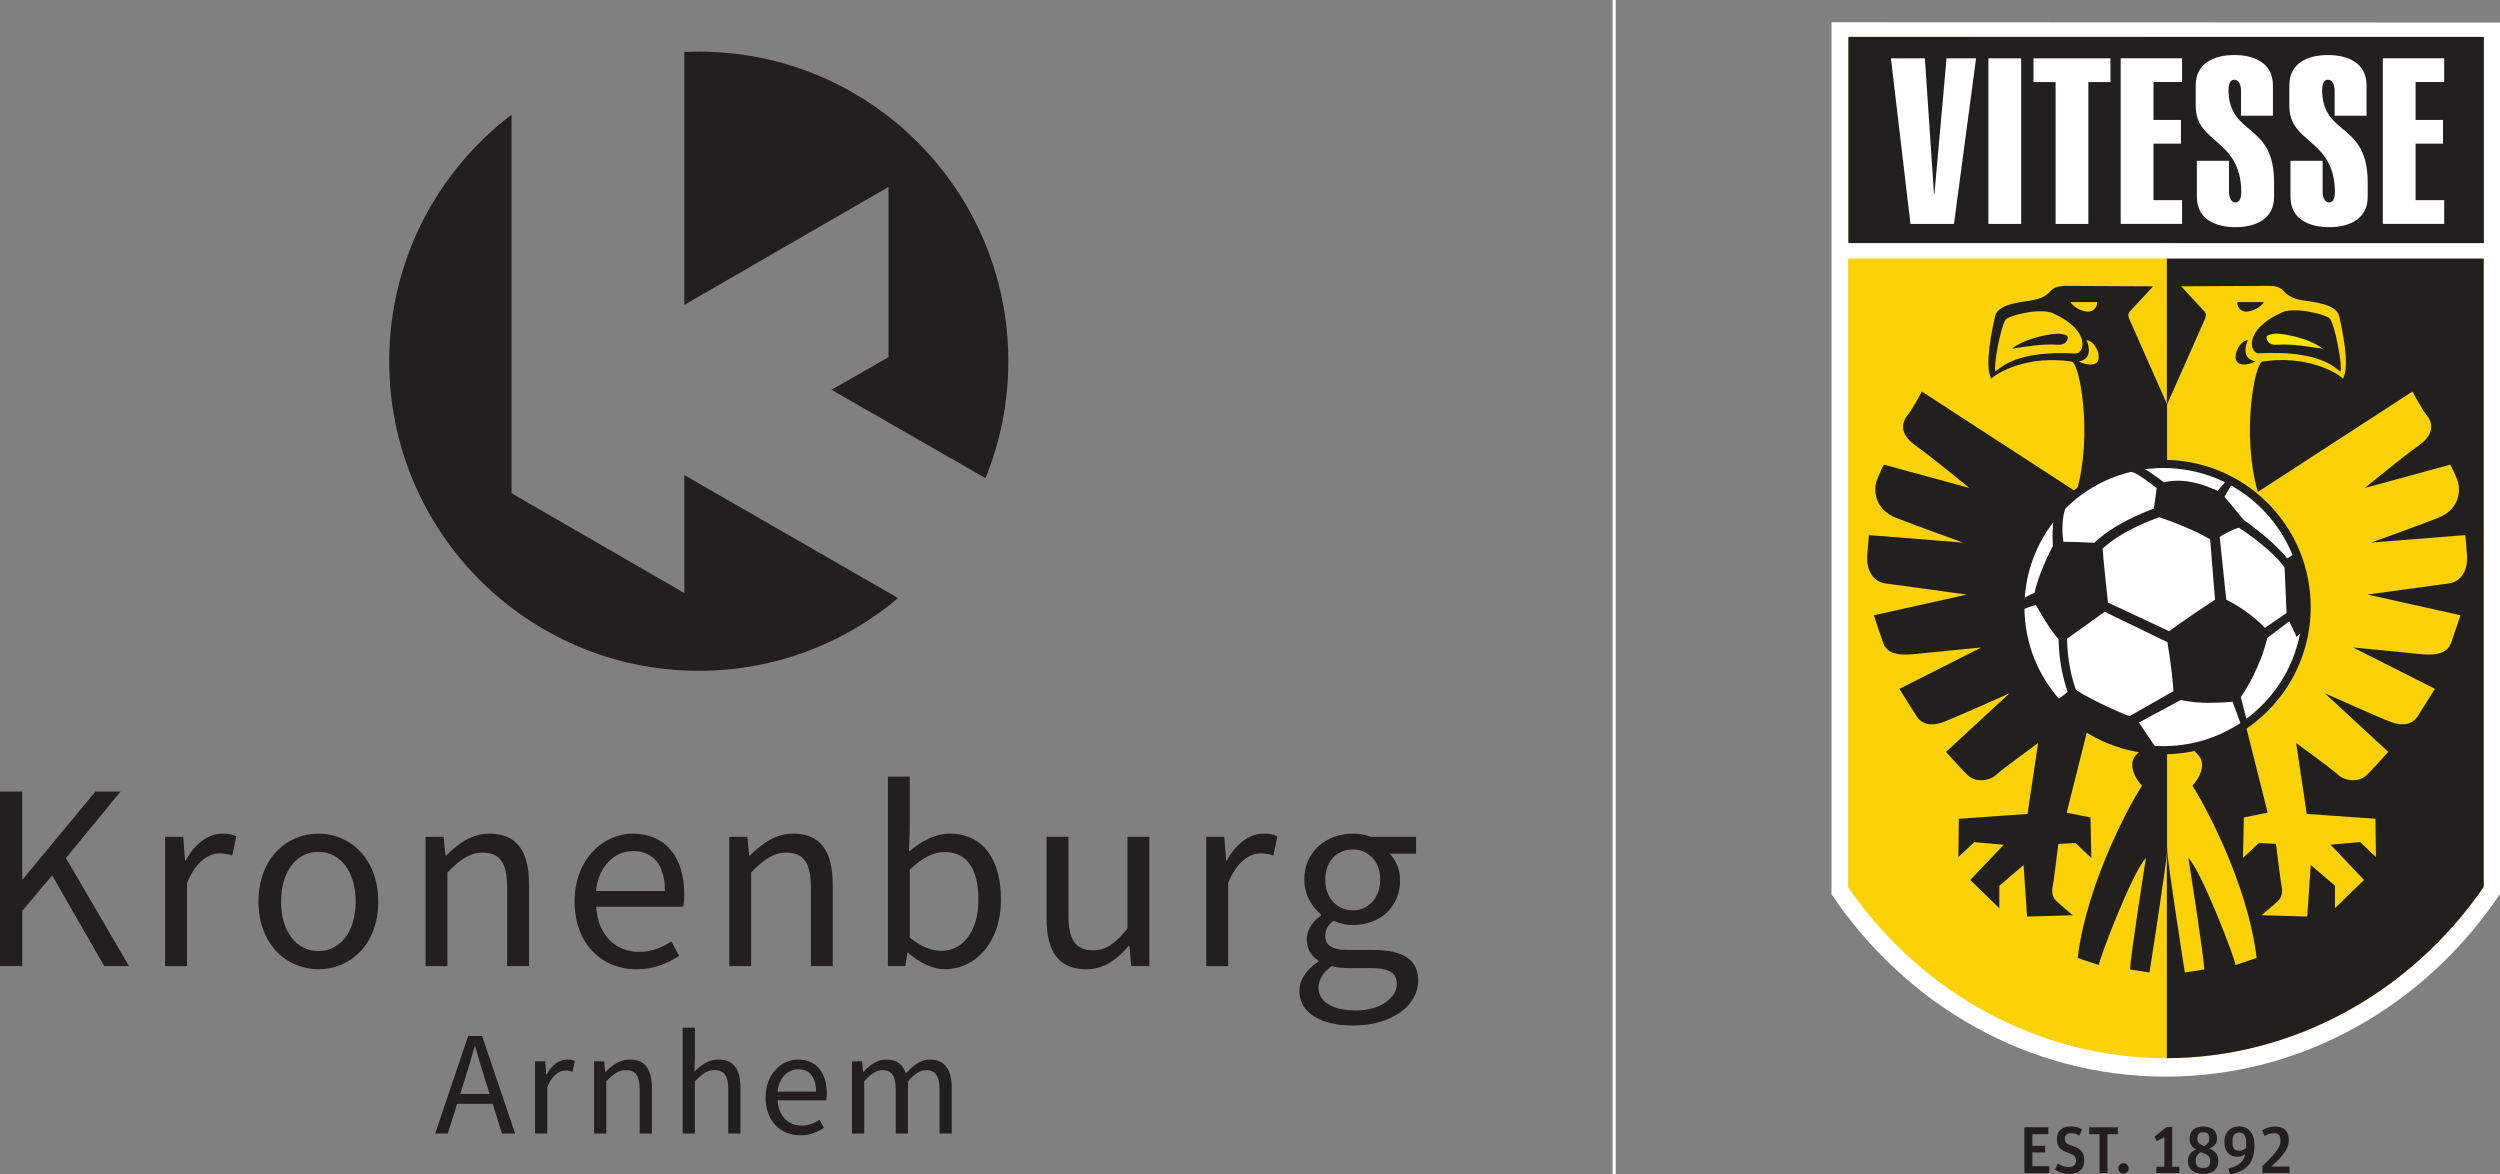 <?xml version="1.0" encoding="UTF-8"?><svg id="Layer_1" xmlns="http://www.w3.org/2000/svg" width="730.53" height="343.17" xmlns:xlink="http://www.w3.org/1999/xlink" viewBox="0 0 730.53 343.17"><rect x="0" y="0" width="730.53" height="343.17" fill="#808080" stroke="none"/><defs><clipPath id="clippath"><path d="M602.66,207c-16.35-16.32-16.38-42.8-.06-59.15,16.32-16.35,42.8-16.38,59.15-.06,16.35,16.32,16.38,42.8.06,59.15-16.32,16.35-42.8,16.38-59.15.06h0Z" fill="none"/></clipPath></defs><path d="M0,231.3h6.49v25.58h.21l21.19-25.58h7.34l-15.96,19.43,18.42,31.56h-7.24l-15.21-26.49-8.75,10.37v16.12H0v-50.99Z" fill="#231f20"/><path d="M48.25,244.53h5.28l.54,6.88h.21c2.63-4.79,6.49-7.81,10.74-7.81,1.67,0,2.85.21,4.03.78l-1.19,5.61c-1.3-.41-2.15-.62-3.66-.62-3.19,0-7,2.3-9.55,8.69v24.25h-6.39v-37.77Z" fill="#231f20"/><path d="M75.53,263.46c0-12.6,8.24-19.86,17.5-19.86s17.5,7.26,17.5,19.86-8.24,19.77-17.5,19.77-17.5-7.26-17.5-19.77ZM103.93,263.46c0-8.65-4.4-14.54-10.9-14.54s-10.9,5.89-10.9,14.54,4.4,14.45,10.9,14.45,10.9-5.79,10.9-14.45Z" fill="#231f20"/><path d="M124.35,244.53h5.28l.54,5.45h.21c3.6-3.54,7.48-6.38,12.67-6.38,7.96,0,11.53,5.14,11.53,14.77v23.93h-6.39v-23.1c0-7.03-2.13-10.05-7.13-10.05-3.86,0-6.54,1.97-10.32,5.8v27.35h-6.39v-37.77Z" fill="#231f20"/><path d="M167.9,263.46c0-12.29,8.28-19.86,16.98-19.86,9.63,0,15.07,6.92,15.07,17.72,0,1.35-.11,2.7-.3,3.63h-25.43c.46,8,5.35,13.19,12.55,13.19,3.62,0,6.6-1.17,9.4-3.02l2.29,4.19c-3.31,2.17-7.33,3.92-12.47,3.92-10.07,0-18.08-7.36-18.08-19.77ZM194.3,260.37c0-7.57-3.4-11.68-9.31-11.68-5.31,0-10.05,4.26-10.83,11.68h20.14Z" fill="#231f20"/><path d="M213.1,244.53h5.28l.54,5.45h.21c3.6-3.54,7.48-6.38,12.67-6.38,7.96,0,11.53,5.14,11.53,14.77v23.93h-6.39v-23.1c0-7.03-2.13-10.05-7.13-10.05-3.86,0-6.54,1.97-10.32,5.8v27.35h-6.39v-37.77Z" fill="#231f20"/><path d="M265.37,278.39h-.21l-.6,3.9h-5.11v-55.35h6.39v15.14l-.21,6.77c3.46-2.98,7.66-5.26,11.86-5.26,9.76,0,15,7.57,15,19.21,0,12.9-7.73,20.42-16.36,20.42-3.52,0-7.43-1.81-10.77-4.83ZM285.9,262.9c0-8.33-2.85-13.92-9.96-13.92-3.2,0-6.52,1.76-10.1,5.15v19.8c3.32,2.87,6.7,3.93,9.2,3.93,6.25,0,10.86-5.63,10.86-14.95Z" fill="#231f20"/><path d="M305.83,268.46v-23.93h6.39v23.1c0,7.03,2.13,10.05,7.13,10.05,3.86,0,6.54-1.91,10.11-6.36v-26.79h6.39v37.77h-5.28l-.54-5.91h-.21c-3.5,4.12-7.27,6.85-12.46,6.85-7.96,0-11.53-5.14-11.53-14.77Z" fill="#231f20"/><path d="M352.48,244.53h5.28l.54,6.88h.21c2.63-4.79,6.49-7.81,10.74-7.81,1.67,0,2.85.21,4.03.78l-1.19,5.61c-1.3-.41-2.15-.62-3.66-.62-3.19,0-7,2.3-9.55,8.69v24.25h-6.39v-37.77Z" fill="#231f20"/><path d="M379.7,289.55c0-3.23,2.06-6.28,5.54-8.54v-.31c-1.92-1.2-3.38-3.22-3.38-6.19,0-3.13,2.2-5.63,4.15-7.01v-.31c-2.5-1.96-4.89-5.63-4.89-10.14,0-8.26,6.51-13.45,14.17-13.45,2.08,0,3.96.41,5.33.93h13.17v4.92h-7.75c1.78,1.72,3.08,4.55,3.08,7.77,0,8.09-6.11,13.09-13.83,13.09-1.83,0-3.92-.45-5.63-1.28-1.37,1.14-2.41,2.39-2.41,4.46,0,2.4,1.55,4.1,6.62,4.1h7.35c8.78,0,13.19,2.76,13.19,9.02,0,7.02-7.43,13.06-19.09,13.06-9.25,0-15.63-3.62-15.63-10.12ZM408.17,287.57c0-3.49-2.65-4.69-7.61-4.69h-6.52c-1.44,0-3.23-.16-4.91-.56-2.7,1.91-3.85,4.16-3.85,6.33,0,4.06,4.09,6.62,10.95,6.62,7.2,0,11.94-3.76,11.94-7.7ZM403.32,257.05c0-5.49-3.58-8.82-8.03-8.82s-8.03,3.28-8.03,8.82,3.67,8.97,8.03,8.97,8.03-3.48,8.03-8.97Z" fill="#231f20"/><path d="M204.2,15.09c-1.42,0-2.83.04-4.23.1v73.89l59.67-34.45v49.74l-16.68,9.53.08.05,44.93,25.77c4.3-10.54,6.68-22.08,6.68-34.17,0-49.96-40.5-90.47-90.47-90.47Z" fill="#231f20"/><path d="M199.98,173.29l-29.85-17.23-20.65-11.92v-25.91s0-84.72,0-84.72c-21.72,16.52-35.75,42.64-35.75,72.04,0,49.96,40.5,90.47,90.47,90.47,22.19,0,42.5-7.99,58.24-21.25l-62.47-35.95v34.47Z" fill="#231f20"/><path d="M136.79,302.74h4.09l9.64,28.49h-3.84l-4.97-15.91c-1.02-3.19-1.94-6.31-2.85-9.6h-.17c-.88,3.3-1.8,6.41-2.82,9.6l-5.02,15.91h-3.69l9.64-28.49ZM132.22,319.66h13.12v2.89h-13.12v-2.89Z" fill="#231f20"/><path d="M156.36,310.13h2.95l.3,3.84h.12c1.47-2.68,3.62-4.36,6-4.36.93,0,1.59.12,2.25.43l-.67,3.13c-.73-.23-1.2-.35-2.05-.35-1.78,0-3.91,1.28-5.34,4.85v13.55h-3.57v-21.1Z" fill="#231f20"/><path d="M173.6,310.13h2.95l.3,3.04h.12c2.01-1.98,4.18-3.56,7.08-3.56,4.45,0,6.44,2.87,6.44,8.25v13.37h-3.57v-12.91c0-3.93-1.19-5.61-3.98-5.61-2.16,0-3.65,1.1-5.77,3.24v15.28h-3.57v-21.1Z" fill="#231f20"/><path d="M199.49,300.3h3.57v8.46l-.13,4.34c1.97-1.91,4.11-3.49,7-3.49,4.45,0,6.44,2.87,6.44,8.25v13.37h-3.57v-12.91c0-3.93-1.19-5.61-3.98-5.61-2.16,0-3.65,1.1-5.77,3.24v15.28h-3.57v-30.92Z" fill="#231f20"/><path d="M223.71,320.71c0-6.87,4.63-11.1,9.48-11.1,5.38,0,8.42,3.86,8.42,9.9,0,.75-.06,1.51-.17,2.03h-14.21c.26,4.47,2.99,7.37,7.01,7.37,2.02,0,3.69-.65,5.25-1.69l1.28,2.34c-1.85,1.21-4.1,2.19-6.97,2.19-5.62,0-10.1-4.11-10.1-11.04ZM238.46,318.98c0-4.23-1.9-6.53-5.2-6.53-2.97,0-5.62,2.38-6.05,6.53h11.25Z" fill="#231f20"/><path d="M248.96,310.13h2.95l.3,3.06h.12c1.85-1.99,4.05-3.58,6.57-3.58,3.23,0,4.95,1.54,5.83,4.02,2.19-2.37,4.39-4.02,6.96-4.02,4.34,0,6.42,2.87,6.42,8.25v13.37h-3.57v-12.91c0-3.93-1.24-5.61-3.93-5.61-1.64,0-3.34,1.07-5.29,3.24v15.28h-3.57v-12.91c0-3.93-1.24-5.61-3.93-5.61-1.58,0-3.34,1.07-5.29,3.24v15.28h-3.57v-21.1Z" fill="#231f20"/><g id="g10"><g id="g12"><path id="path14" d="M535.19,6.52v254.79c21.68,32.23,57.32,53.29,97.65,53.29s76.03-21.09,97.7-53.36V6.59l-195.35-.08" fill="#fff"/><path id="path16" d="M632.87,309.22c-36.63,0-71.23-18.65-92.83-49.95V10.77l185.72.07v248.34c-21.6,31.36-56.22,50.03-92.88,50.03" fill="#fbd108"/><path id="path18" d="M633.18,10.81v298.4c36.55-.1,71.04-18.76,92.58-50.03V10.85l-92.58-.04" fill="#221f1f"/><path id="path20" d="M540.13,71.27h185.6V10.78h-185.6v60.48Z" fill="#221f1f"/><path id="path22" d="M565.13,56.6h.14l3.53-39.55h8.63l-6.46,48.38h-12.71l-5.71-48.38h9.92l2.65,39.55" fill="#fff"/><path id="path24" d="M581.03,65.43h9.58V17.04h-9.58v48.38Z" fill="#fff"/><path id="path26" d="M610.25,65.43h-9.58V23.98h-6.46v-6.93h22.49v6.93h-6.46v41.45" fill="#fff"/><path id="path28" d="M619.69,65.43V17.04h17.94v6.93h-8.36v11.08h8.02v6.93h-8.02v16.51h8.36v6.93h-17.94" fill="#fff"/><path id="path30" d="M654.85,33.82v-7.33c0-1.36-.46-3.19-1.96-3.19s-1.7,1.83-1.7,3.19c.27,13.52,13.32,9.04,13.32,26.84v4.21c0,6.46-5.37,8.84-11.28,8.84s-11.28-2.38-11.28-8.84v-10.56h9.39v8.99c0,1.36.4,3.19,1.89,3.19s1.7-1.84,1.7-3.19c-.2-15.56-13.32-13.86-13.32-25.01v-6.05c0-6.45,5.37-8.83,11.28-8.83s11.28,2.38,11.28,8.83v8.9h-9.32" fill="#fff"/><path id="path32" d="M682.21,33.82v-7.33c0-1.36-.47-3.19-1.96-3.19s-1.7,1.83-1.7,3.19c.27,13.52,13.32,9.04,13.32,26.84v4.21c0,6.46-5.37,8.84-11.28,8.84s-11.28-2.38-11.28-8.84v-10.56h9.39v8.99c0,1.36.4,3.19,1.89,3.19s1.7-1.84,1.7-3.19c-.2-15.56-13.32-13.86-13.32-25.01v-6.05c0-6.45,5.37-8.83,11.28-8.83s11.28,2.38,11.28,8.83v8.9h-9.32" fill="#fff"/><path id="path34" d="M696.28,65.43V17.04h17.94v6.93h-8.36v11.08h8.02v6.93h-8.02v16.51h8.36v6.93h-17.94" fill="#fff"/><path id="path36" d="M601.25,100.73c-4.91-.31-9.59.65-13.36,1.15,4.02-3.2,12.26-4.63,14.18-4.34,1.92.28,2.31.69,2.13,1.39-.18.7-.67,1.95-2.95,1.81" fill="#221f1f"/><path id="path38" d="M607.48,105.58c.58-.07,4.49-.69,2.23-6.23,1.89.42,2.73,1.96,3.3,3.32,1.67,5.61-4.64,3.66-5.53,2.92ZM583.09,108.57c-.64-1.63,1.52-13.14,2.99-15.17.88-1.2,10.07-3.55,13.81-1.87,11.33,5.11,9.16,11.91,6.6,11.76-17.21-.95-21.88,4.13-23.4,5.27h0ZM612.76,88.27c.25,1.07-.81,2.62-2.21,2.79-1.4.16-4.43-.9-5.49-2.79h7.7ZM633.28,118.19c-2.15-4.83-10.52-23.65-11.08-25-.64-1.54,0-2.06.77-2.83.77-.77,6.18-6.69,6.18-6.69,0,0-23.29-.13-25.61-.13s-3.6.65-4.38,1.54c-.77.9-2.24,2.22-5.72,2.73-3.47.52-9.62,1.15-10.42,4.53-.82,3.47-3.27,14.67-1.14,18.3,2.23-2.13,11.13-6.86,23.48-4.99,2.38.36,6.23,21.5,1.4,38.11l-45.17-29.34s-2.57,4.89-4.12,6.82c-1.54,1.93-2.83,5.28,2.19,8.88,5.02,3.6,15.83,12.48,15.83,12.48l-24.97-6.82s-1.41,2.57-2.19,4.89c-.77,2.32-.77,8.11,5.79,10.68,6.56,2.57,19.56,7.21,19.56,7.21l-27.54-2.19s-.26,2.44-.51,6.05c-.26,3.6,1.29,7.59,5.53,8.11,4.25.52,23.55,3.22,23.55,3.22l-27.15,6.05s1.8,5.53,2.7,7.98c.9,2.44,2.96,3.99,9.14,3.35,6.18-.64,19.56-1.93,19.56-1.93l-23.94,12.1s3.47,5.53,5.02,7.98c1.54,2.44,4.38,2.96,7.59,1.8,3.22-1.16,19.56-8.49,19.56-8.49l-18.53,17.12s3.73,4.25,6.18,6.69c2.44,2.44,6.56,1.8,8.49,0,1.93-1.8,12.23-9.27,12.23-9.27l-3.09,20.72-20.07,1.41-.13,11.2,4.63-4.38,8.62.77-9.78,10.3,8.49,8.24v-6.56l7.08-6.05,1.03,15.06,13.38-.39s-4.25-3.47-5.15-4.5c-.9-1.03-1.03-2.7-.77-3.73.26-1.03,1.67-12.61,1.67-12.61l5.02-.26,4.63,4.37-.26-11.84-6.95-1.41,6.69-26.64c2.06,1.03,10.71,4.89,15.18,5.92,1.67.39.13,2.06-1.67,3.99-1.8,1.93-1.29,5.4,1.8,8.88-2.57,3.73-16.09,27.8-18.79,50.32l6.18,2.06c0-1.54,9.91-27.41,13.77-31.27,0,0-4.5,28.31-4.63,32.56l5.66.9s5.06-32.03,5.15-35.78c0-.18,0-.4.01-.61V118.19" fill="#221f1f"/><path id="path40" d="M653.54,102.67c.56-1.36,1.41-2.9,3.3-3.32-2.26,5.54,1.66,6.16,2.24,6.23-.89.74-7.2,2.69-5.53-2.92h0ZM661.5,88.27c-1.07,1.89-4.1,2.95-5.49,2.79-1.4-.17-2.46-1.72-2.21-2.79h7.7ZM633.28,247.79c0,.21,0,.42.01.61.09,3.75,5.15,35.78,5.15,35.78l5.66-.9c-.13-4.25-4.63-32.56-4.63-32.56,3.86,3.86,13.77,29.73,13.77,31.27l6.18-2.06c-2.7-22.52-16.21-46.59-18.79-50.32,3.09-3.47,3.6-6.95,1.8-8.88-1.8-1.93-3.35-3.6-1.67-3.99,4.47-1.03,13.13-4.89,15.18-5.92l6.69,26.64-6.95,1.41-.26,11.84,4.63-4.37,5.02.26s1.41,11.58,1.67,12.61c.26,1.03.13,2.7-.77,3.73-.9,1.03-5.15,4.5-5.15,4.5l13.38.39,1.03-15.06,7.08,6.05v6.56l8.49-8.24-9.78-10.3,8.62-.77,4.63,4.38-.13-11.2-20.08-1.41-3.09-20.72s10.3,7.46,12.23,9.27c1.93,1.8,6.05,2.44,8.49,0,2.44-2.44,6.18-6.69,6.18-6.69l-18.53-17.12s16.34,7.34,19.56,8.49c3.22,1.16,6.05.64,7.59-1.8,1.55-2.44,5.02-7.98,5.02-7.98l-23.94-12.1s13.38,1.29,19.56,1.93c6.18.64,8.24-.9,9.14-3.35.9-2.44,2.7-7.98,2.7-7.98l-27.15-6.05s19.3-2.7,23.55-3.22c4.25-.51,5.79-4.5,5.53-8.11-.26-3.6-.51-6.05-.51-6.05l-27.54,2.19s13-4.63,19.56-7.21c6.56-2.57,6.56-8.37,5.79-10.68-.77-2.32-2.19-4.89-2.19-4.89l-24.97,6.82s10.81-8.88,15.83-12.48c5.02-3.61,3.73-6.95,2.19-8.88-1.54-1.93-4.12-6.82-4.12-6.82l-45.17,29.34c-4.83-16.61-.98-37.75,1.4-38.11,12.35-1.87,21.25,2.86,23.48,4.99,2.13-3.62-.32-14.82-1.14-18.3-.8-3.39-6.95-4.02-10.43-4.53-3.47-.51-4.95-1.83-5.72-2.73-.77-.9-2.06-1.54-4.38-1.54s-25.61.13-25.61.13c0,0,5.4,5.92,6.18,6.69.77.77,1.42,1.29.77,2.83-.56,1.35-8.94,20.17-11.08,25v129.59" fill="#fbd108"/><g id="g42"><g clip-path="url(#clippath)"><g id="g44"><path id="path50" d="M602.66,207c-16.35-16.32-16.38-42.8-.06-59.15,16.32-16.35,42.8-16.38,59.15-.06,16.35,16.32,16.38,42.8.06,59.15-16.32,16.35-42.8,16.38-59.15.06" fill="#fff"/><path id="path52" d="M603.58,186.39l11.4-8.16,18.77,9.1c.85,5.06,1.56,10.18,1.84,14.9l-13.3,7.56c-4.05-1.45-14.01-6.22-16.11-7.99-2.16-6.13-2.62-11.96-2.6-15.41ZM613.91,160.12c5.68-5.25,13.9-8.33,16.83-9.42.06-.02.11-.04.17-.06,3.23,1.04,11.07,3.99,15.37,6.7l1.46,18.13c-2.78,1.83-9.6,6.36-13.84,9.5l-18.36-8.59c-.38-3.5-1.39-12.86-1.62-16.26h0ZM648.03,156.75c1.45-1.02,3.99-2.44,6.31-3.06,2.26,1.49,10.53,7.16,13.7,12.05l.6,13.62-6.88,4.72c-4.34-4.75-9.84-7.67-11.67-8.57l-1.95-18.77h-.1ZM630.91,220.7l-6.58-9.74,12.92-6.94c4.92,1.39,12.68.81,15.45.54l2.63,7.15,1.03.04-2.06-8.11c1.55-2.27,5.86-9.12,7.81-17.48l7.02-5.32,2.13,4.5,6.98-6.11-2.69-19.85-7.33,4.39c-3.7-4.86-10.66-9.93-12.87-11.47l-6.49-7.82.77.43,2.53-4.33-.91-.24-3.16,3.71.47.26c-1.58-.87-9.25-4.77-16.32-2.86-1.27-.96-5.49-4.24-7.87-4.99l-1.11,1.04c1.91.6,6,3.81,7.44,4.91l-.88,6.55c-3.26,1.21-11.8,4.48-17.64,10.12-2.45-.12-6.97-.32-9.65-.3-.37-2.58-.64-6.57.45-10.13l-1.67-.55c-1.08,3.54-1.21,8.3-.96,11.51-1.13,2.16-4.35,8.62-5.42,13.92-.06.03-.13.06-.19.09-1.65.76-4.16,1.92-5.88,3.43l1.17,1.33c1.26-1.1,3.48-1.62,5.11-2.17,1.21,2.19,4.4,7.81,6.87,10.4.02,3.71.56,9.61,2.74,15.77l-4.68,3.56,12.52,15.56,18.33-.81" fill="#221f1f"/><path id="path54" d="M603.58,186.39l11.4-8.16,18.77,9.1c.85,5.06,1.56,10.18,1.84,14.9l-13.3,7.56c-4.05-1.45-14.01-6.22-16.11-7.99-2.16-6.13-2.62-11.96-2.6-15.41ZM613.91,160.12c5.68-5.25,13.9-8.33,16.83-9.42.06-.02.11-.04.17-.06,3.23,1.04,11.07,3.99,15.37,6.7l1.46,18.13c-2.78,1.83-9.6,6.36-13.84,9.5l-18.36-8.59c-.38-3.5-1.39-12.86-1.62-16.26h0ZM648.03,156.75c1.45-1.02,3.99-2.44,6.31-3.06,2.26,1.49,10.53,7.16,13.7,12.05l.6,13.62-6.88,4.72c-4.34-4.75-9.84-7.67-11.67-8.57l-1.95-18.77h-.1ZM630.91,220.7l-6.58-9.74,12.92-6.94c4.92,1.39,12.68.81,15.45.54l2.63,7.15,1.03.04-2.06-8.11c1.55-2.27,5.86-9.12,7.81-17.48l7.02-5.32,2.13,4.5,6.98-6.11-2.69-19.85-7.33,4.39c-3.7-4.86-10.66-9.93-12.87-11.47l-6.49-7.82.77.43,2.53-4.33-.91-.24-3.16,3.71.47.26c-1.58-.87-9.25-4.77-16.32-2.86-1.27-.96-5.49-4.24-7.87-4.99l-1.11,1.04c1.91.6,6,3.81,7.44,4.91l-.88,6.55c-3.26,1.21-11.8,4.48-17.64,10.12-2.45-.12-6.97-.32-9.65-.3-.37-2.58-.64-6.57.45-10.13l-1.67-.55c-1.08,3.54-1.21,8.3-.96,11.51-1.13,2.16-4.35,8.62-5.42,13.92-.06.03-.13.06-.19.09-1.65.76-4.16,1.92-5.88,3.43l1.17,1.33c1.26-1.1,3.48-1.62,5.11-2.17,1.21,2.19,4.4,7.81,6.87,10.4.02,3.71.56,9.61,2.74,15.77l-4.68,3.56,12.52,15.56,18.33-.81Z" fill="none" stroke="#221f1f" stroke-miterlimit="10" stroke-width=".93"/></g></g></g><path id="path56" d="M602.66,207c-16.35-16.32-16.38-42.8-.06-59.15,16.32-16.35,42.8-16.38,59.15-.06,16.35,16.32,16.38,42.8.06,59.15-16.32,16.35-42.8,16.38-59.15.06h0Z" fill="none" stroke="#221f1f" stroke-miterlimit="10" stroke-width="2.38"/><path id="path58" d="M660.1,103.25c-2.6.14-4.81-6.77,6.72-11.97,3.81-1.72,13.16.67,14.05,1.9,1.5,2.06,3.69,13.77,3.04,15.43-1.55-1.17-6.31-6.33-23.82-5.36" fill="#221f1f"/><path id="path60" d="M665.3,100.73c4.91-.31,9.59.65,13.36,1.15-4.01-3.2-12.26-4.63-14.18-4.34-1.92.28-2.32.69-2.13,1.39.18.7.66,1.95,2.95,1.81" fill="#fce600"/><path id="path62" d="M537.69,75.55h190.71v-4.51h-190.71v4.51Z" fill="#fff"/><path id="path64" d="M591.55,329.41h6.99v1.99h-4.65v3.42h3.73v1.95h-3.73v4h4.94v2.01h-7.28v-13.36" fill="#231f20"/><path id="path66" d="M600.48,341.72l.87-1.76c.98.72,1.87,1.06,3.09,1.06,1.55,0,2.18-.71,2.18-1.87,0-1.35-.75-1.74-2.16-2.24-2.22-.77-3.42-1.64-3.42-4.07s1.58-3.69,3.98-3.69c1.54,0,2.49.33,3.42.93l-.87,1.78c-.79-.52-1.43-.73-2.38-.73-1.14,0-1.81.5-1.81,1.58s.42,1.49,1.83,1.99c2.1.72,3.82,1.47,3.82,4.29,0,2.26-1.08,4.03-4.4,4.03-1.68,0-3.22-.56-4.15-1.29" fill="#231f20"/><path id="path68" d="M613.52,331.42h-3.03v-2.01h8.36v2.01h-3.03v11.35h-2.3v-11.35" fill="#231f20"/><path id="path70" d="M618.98,341.43c0-.85.68-1.54,1.53-1.54s1.52.69,1.52,1.54-.68,1.53-1.52,1.53-1.53-.68-1.53-1.53" fill="#231f20"/><path id="path72" d="M630.1,340.95h2.36v-8.63l-2.24,1.12-.67-1.27,3.55-2.84h1.64v11.62h2.09v1.82h-6.72v-1.82" fill="#231f20"/><path id="path74" d="M643.64,334.7l.42.19c1.29-.66,1.54-1.33,1.54-2.32,0-1.12-.6-1.72-1.79-1.72s-1.7.6-1.7,1.74c0,.93.19,1.53,1.53,2.1ZM643.08,336.7c-.98.54-1.49,1.27-1.49,2.45,0,1.58.77,2.14,2.2,2.14s2.07-.72,2.07-1.85c0-1.06-.27-1.78-1.68-2.34l-1.1-.41ZM639.34,339.25c0-1.68.81-2.68,2.37-3.36-1.52-.79-1.89-2.01-1.89-3.24,0-2.22,1.56-3.49,4.03-3.49s4,1.33,4,3.42c0,1.37-.6,2.36-2.2,3.07,1.99.85,2.59,2.03,2.59,3.61,0,2.39-1.6,3.76-4.44,3.76-3.18,0-4.46-1.72-4.46-3.76" fill="#231f20"/><path id="path76" d="M656.4,334.41c0-2.55-.67-3.45-2.12-3.45-1.33,0-1.95.96-1.95,2.7s.6,2.6,1.89,2.6c.89,0,1.52-.27,2.14-.81.02-.33.04-.68.04-1.04ZM653.79,338.04c-2.22,0-3.82-1.62-3.82-4.31,0-2.93,1.83-4.57,4.32-4.57,2.64,0,4.5,1.81,4.5,5.52,0,5.1-2.34,7.63-7.16,8.49l-.46-1.7c2.64-.75,4.32-1.56,4.94-4.25-.64.5-1.37.81-2.32.81" fill="#231f20"/><path id="path78" d="M661.1,340.74c4.5-4.25,5.29-5.83,5.29-7.47,0-1.49-.58-2.14-1.89-2.14-1.1,0-1.91.37-2.74.85l-.75-1.68c1.06-.66,2.2-1.12,3.8-1.12,2.61,0,4.01,1.39,4.01,3.94,0,2.05-1.08,4.19-5.13,7.76h5.35v1.89h-7.93v-2.03" fill="#231f20"/></g></g><line x1="471.67" x2="471.67" y2="343.17" fill="none" stroke="#fff" stroke-miterlimit="10" stroke-width=".9"/></svg>